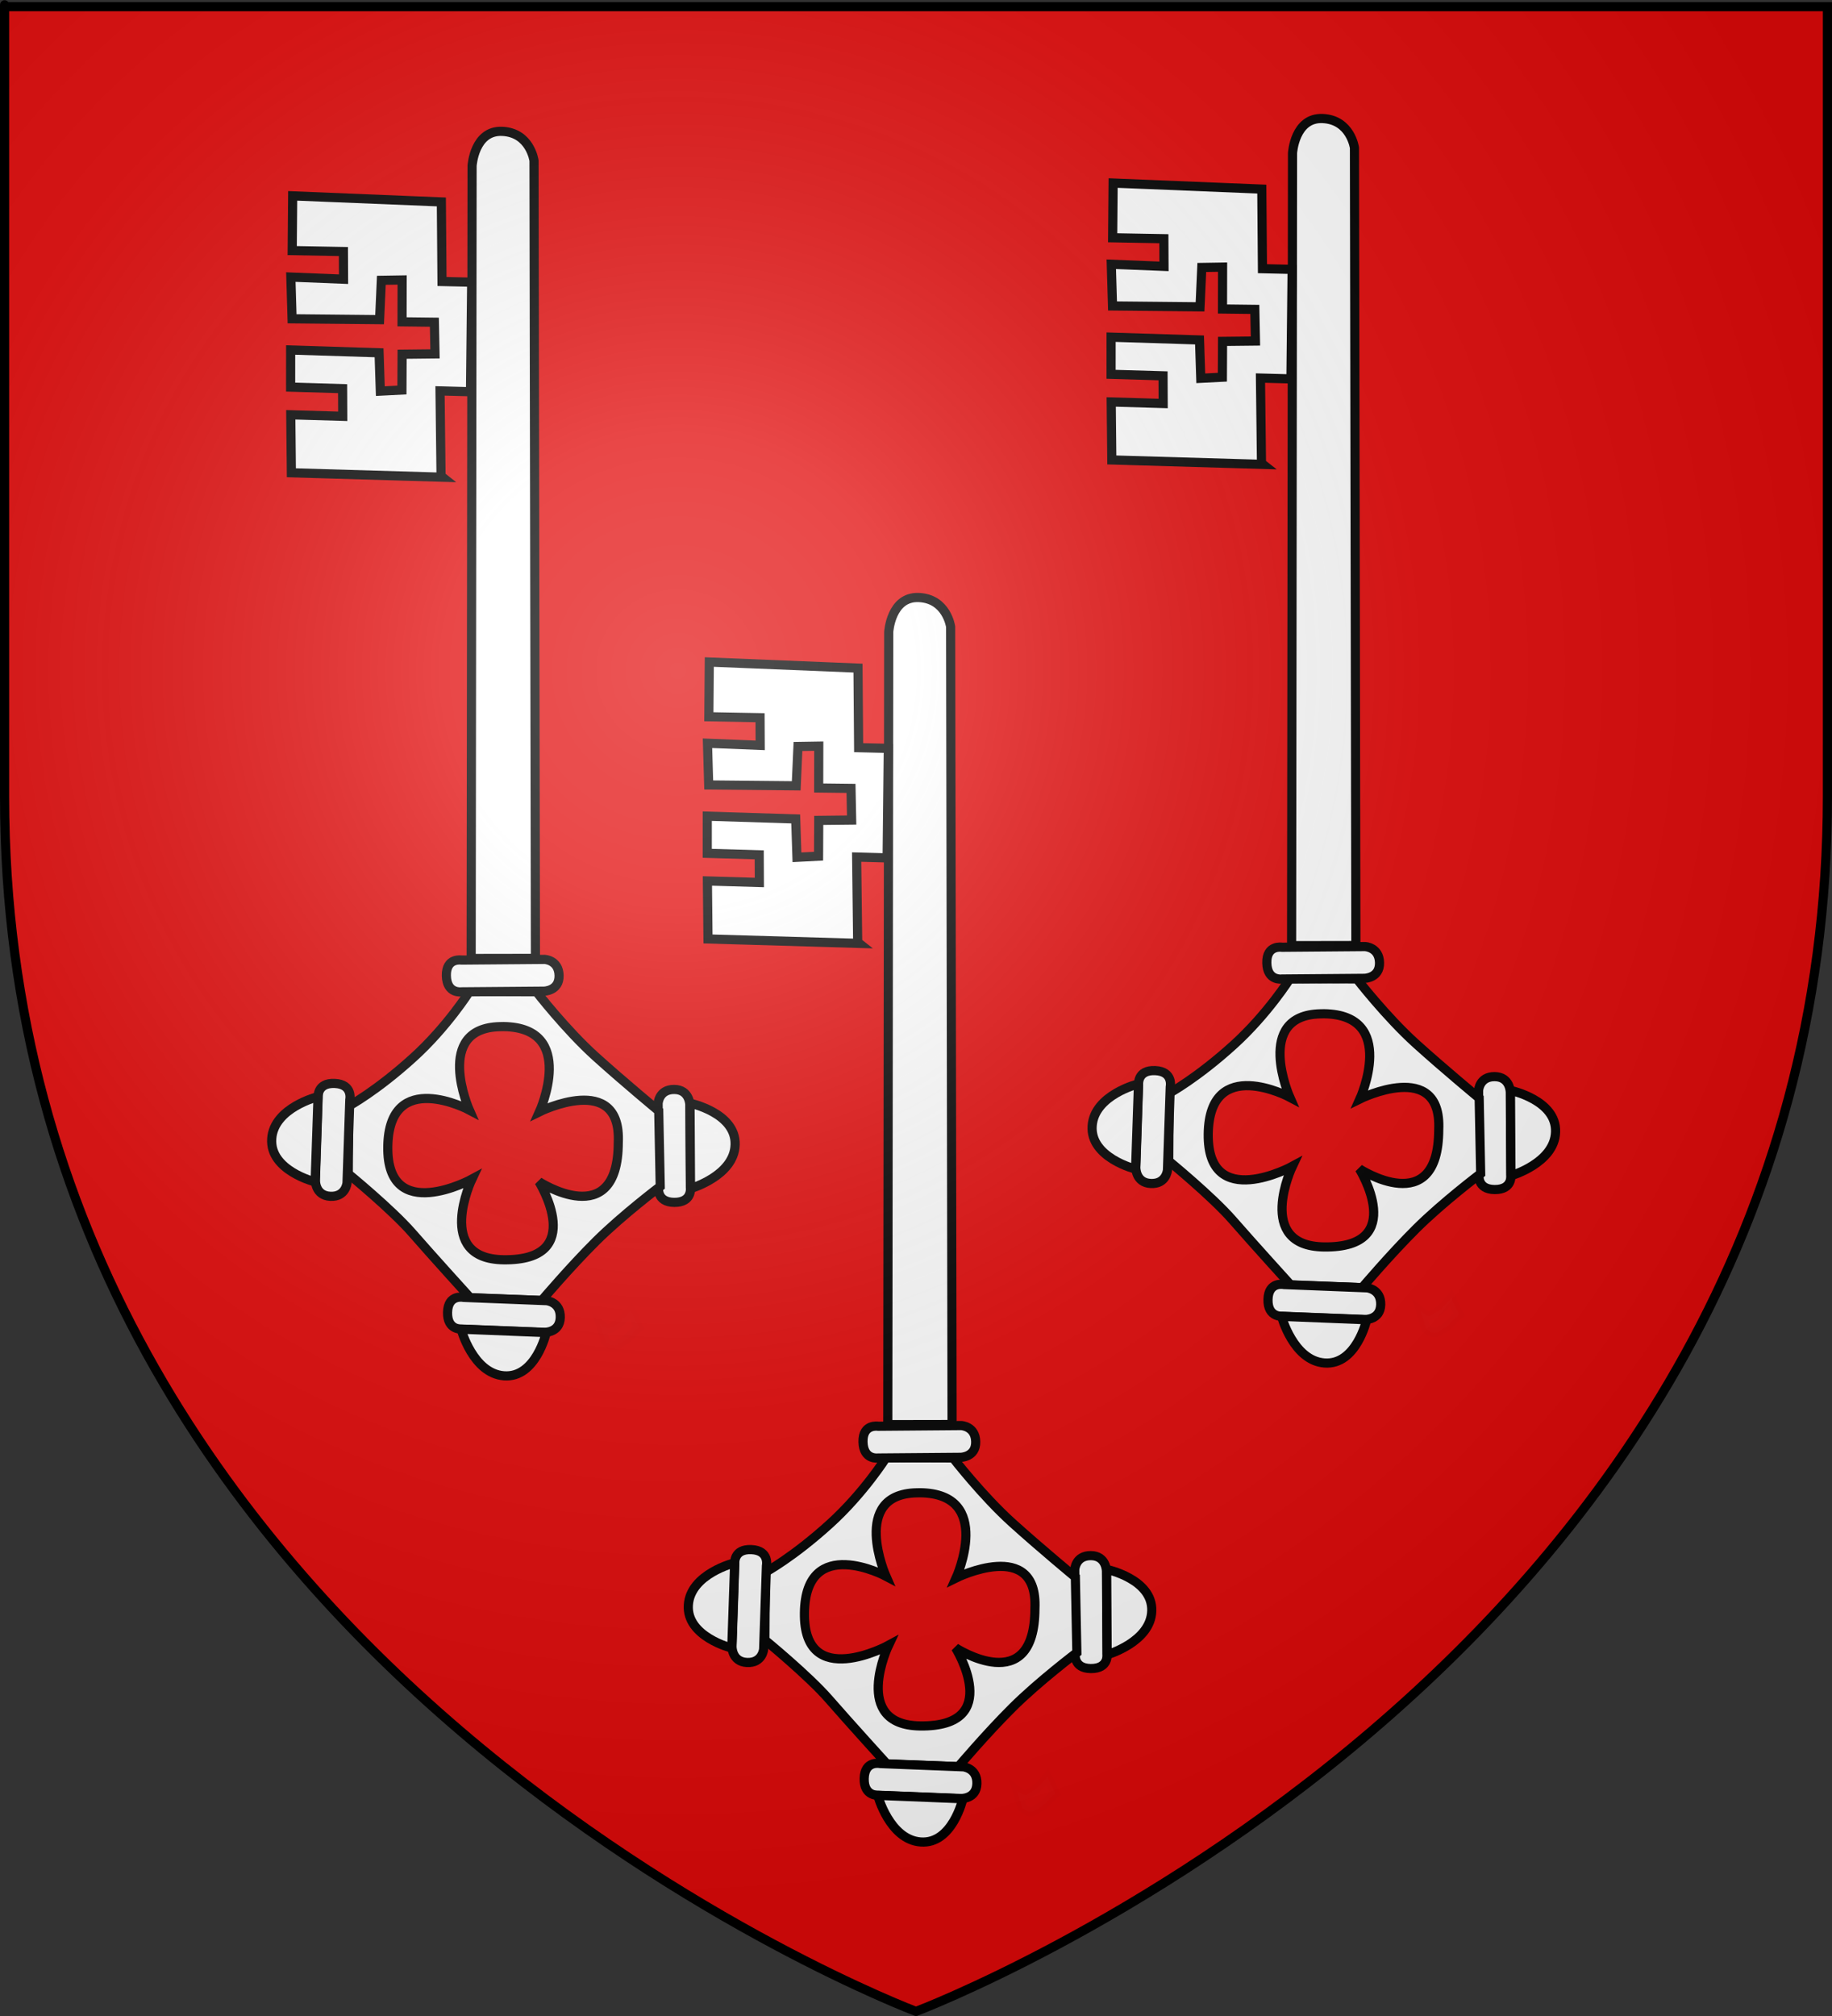 <?xml version="1.0" encoding="UTF-8" standalone="no"?>
<svg
   xmlns:dc="http://purl.org/dc/elements/1.1/"
   xmlns:cc="http://creativecommons.org/ns#"
   xmlns:rdf="http://www.w3.org/1999/02/22-rdf-syntax-ns#"
   xmlns:svg="http://www.w3.org/2000/svg"
   xmlns="http://www.w3.org/2000/svg"
   xmlns:xlink="http://www.w3.org/1999/xlink"
   xmlns:sodipodi="http://sodipodi.sourceforge.net/DTD/sodipodi-0.dtd"
   xmlns:inkscape="http://www.inkscape.org/namespaces/inkscape"
   height="660"
   width="600"
   version="1.0"
   id="svg2"
   sodipodi:version="0.32"
   inkscape:version="0.46"
   sodipodi:docname="Blason_ville_be_Zwijnaarde.svg"
   sodipodi:docbase="E:\DIVERS\Héraldique\Faits"
   inkscape:export-filename="/Users/olivier/Desktop/Blason Rouge/Blason_Vide_3D.png"
   inkscape:export-xdpi="144"
   inkscape:export-ydpi="144"
   inkscape:output_extension="org.inkscape.output.svg.inkscape">
  <rect width="100%" height="100%" fill="#333333" stroke="none"/>
  <sodipodi:namedview
     inkscape:window-height="850"
     inkscape:window-width="1440"
     inkscape:pageshadow="2"
     inkscape:pageopacity="0.0"
     guidetolerance="10.0"
     gridtolerance="10.0"
     objecttolerance="10.0"
     borderopacity="1.0"
     bordercolor="#666666"
     pagecolor="#ffffff"
     id="base"
     showgrid="false"
     height="660px"
     inkscape:zoom="0.44547727"
     inkscape:cx="396.46229"
     inkscape:cy="298.46115"
     inkscape:window-x="-8"
     inkscape:window-y="-8"
     inkscape:current-layer="layer4" />
  <desc
     id="desc4">Flag of Canton of Valais (Wallis)</desc>
  <defs
     id="defs6">
    <inkscape:perspective
       sodipodi:type="inkscape:persp3d"
       inkscape:vp_x="0 : 330 : 1"
       inkscape:vp_y="0 : 1000 : 0"
       inkscape:vp_z="600 : 330 : 1"
       inkscape:persp3d-origin="300 : 220 : 1"
       id="perspective3979" />
    <linearGradient
       id="linearGradient2893">
      <stop
         style="stop-color:white;stop-opacity:0.314;"
         offset="0"
         id="stop2895" />
      <stop
         id="stop2897"
         offset="0.19"
         style="stop-color:white;stop-opacity:0.251;" />
      <stop
         style="stop-color:#6b6b6b;stop-opacity:0.125;"
         offset="0.6"
         id="stop2901" />
      <stop
         style="stop-color:black;stop-opacity:0.125;"
         offset="1"
         id="stop2899" />
    </linearGradient>
    <linearGradient
       id="linearGradient2885">
      <stop
         id="stop2887"
         offset="0"
         style="stop-color:white;stop-opacity:1;" />
      <stop
         style="stop-color:white;stop-opacity:1;"
         offset="0.229"
         id="stop2891" />
      <stop
         id="stop2889"
         offset="1"
         style="stop-color:black;stop-opacity:1;" />
    </linearGradient>
    <linearGradient
       id="linearGradient2955">
      <stop
         id="stop2867"
         offset="0"
         style="stop-color:#fd0000;stop-opacity:1;" />
      <stop
         style="stop-color:#e77275;stop-opacity:0.659;"
         offset="0.5"
         id="stop2873" />
      <stop
         style="stop-color:black;stop-opacity:0.323;"
         offset="1"
         id="stop2959" />
    </linearGradient>
    <radialGradient
       inkscape:collect="always"
       xlink:href="#linearGradient2955"
       id="radialGradient2961"
       cx="225.524"
       cy="218.901"
       fx="225.524"
       fy="218.901"
       r="300"
       gradientTransform="matrix(-4.167939e-4,2.183,-1.884,-3.599562e-4,615.597,-289.121)"
       gradientUnits="userSpaceOnUse" />
    <polygon
       id="star"
       transform="scale(53,53)"
       points="0,-1 0.588,0.809 -0.951,-0.309 0.951,-0.309 -0.588,0.809 0,-1 " />
    <clipPath
       id="clip">
      <path
         d="M 0,-200 L 0,600 L 300,600 L 300,-200 L 0,-200 z "
         id="path10" />
    </clipPath>
    <radialGradient
       inkscape:collect="always"
       xlink:href="#linearGradient2955"
       id="radialGradient1911"
       gradientUnits="userSpaceOnUse"
       gradientTransform="matrix(-4.167939e-4,2.183,-1.884,-3.599562e-4,615.597,-289.121)"
       cx="225.524"
       cy="218.901"
       fx="225.524"
       fy="218.901"
       r="300" />
    <radialGradient
       inkscape:collect="always"
       xlink:href="#linearGradient2955"
       id="radialGradient2865"
       gradientUnits="userSpaceOnUse"
       gradientTransform="matrix(0,1.749,-1.593,-1.049767e-7,551.788,-191.29)"
       cx="225.524"
       cy="218.901"
       fx="225.524"
       fy="218.901"
       r="300" />
    <radialGradient
       inkscape:collect="always"
       xlink:href="#linearGradient2955"
       id="radialGradient2871"
       gradientUnits="userSpaceOnUse"
       gradientTransform="matrix(0,1.386,-1.323,-5.741131e-8,-158.082,-109.541)"
       cx="225.524"
       cy="218.901"
       fx="225.524"
       fy="218.901"
       r="300" />
    <radialGradient
       inkscape:collect="always"
       xlink:href="#linearGradient2893"
       id="radialGradient3163"
       gradientUnits="userSpaceOnUse"
       gradientTransform="matrix(1.353,0,0,1.349,-77.629,-85.747)"
       cx="221.445"
       cy="226.331"
       fx="221.445"
       fy="226.331"
       r="300" />
  </defs>
  <g
     inkscape:groupmode="layer"
     id="layer3"
     inkscape:label="Fond écu"
     style="display:inline">
    <path
       id="path2855"
       style="fill:#e20909;fill-opacity:1;fill-rule:evenodd;stroke:none;stroke-width:1px;stroke-linecap:butt;stroke-linejoin:miter;stroke-opacity:1"
       d="M 300,658.5 C 300,658.5 598.5,546.18 598.5,260.728 C 598.5,-24.723 598.5,2.176 598.5,2.176 L 1.5,2.176 L 1.5,260.728 C 1.5,546.18 300,658.5 300,658.5 z "
       sodipodi:nodetypes="cccccc" />
  </g>
  <g
     inkscape:groupmode="layer"
     id="layer4"
     inkscape:label="Meubles">
    <g
       id="g2377"
       style="fill:#ffffff;fill-opacity:1;stroke:#000000;stroke-width:3.99;stroke-miterlimit:4;stroke-dasharray:none;stroke-opacity:1"
       transform="matrix(0.75,0,0,0.754,-88.175,-137.498)">
      <path
         id="path2379"
         style="opacity:0.01;fill:#ffffff;fill-opacity:1;stroke:#000000;stroke-width:3.99;stroke-miterlimit:4;stroke-dasharray:none;stroke-opacity:1;display:inline"
         d="M 574.935,953.886 C 574.33,954.675 573.597,955.386 572.911,956.113 C 572.019,957.251 570.941,958.208 569.886,959.187 C 568.808,959.935 567.648,960.557 566.514,961.217 C 565.597,962.097 564.988,961.475 564.052,961.442 C 563.182,960.948 562.417,960.297 561.622,959.695 L 563.87,967.159 C 564.729,967.773 565.534,968.486 566.533,968.869 C 567.688,968.879 568.59,969.24 569.61,968.339 C 570.778,967.643 571.968,966.984 573.094,966.222 C 574.18,965.229 575.299,964.27 576.198,963.093 C 576.91,962.399 577.584,961.664 578.408,961.099 L 574.935,953.886 z " />
      <g
         id="g2381"
         style="fill:#ffffff;fill-opacity:1;stroke:#000000;stroke-width:5.343;stroke-miterlimit:4;stroke-dasharray:none;stroke-opacity:1"
         transform="matrix(-0.596,-0.459,-0.453,0.587,989.254,526.081)">
        <path
           id="path2383"
           style="fill:#ffffff;fill-opacity:1;fill-rule:evenodd;stroke:#000000;stroke-width:5.343;stroke-linecap:butt;stroke-linejoin:miter;stroke-miterlimit:4;stroke-dasharray:none;stroke-opacity:1"
           d="M 133.94,681.405 L 104.579,719.533 C 104.579,719.533 98.332,725.624 106.805,732.149 C 115.278,738.673 119.495,730.5 119.495,730.5 L 149.107,692.046 C 149.107,692.046 153.8,685.277 146.63,679.756 C 139.461,674.235 133.94,681.405 133.94,681.405 z " />
        <path
           id="path2385"
           style="fill:#ffffff;fill-opacity:1;fill-rule:evenodd;stroke:#000000;stroke-width:5.343;stroke-linecap:butt;stroke-linejoin:miter;stroke-miterlimit:4;stroke-dasharray:none;stroke-opacity:1"
           d="M 104.221,719.871 C 104.221,719.871 88.59,698.328 99.17,683.506 C 109.986,668.354 134.526,680.476 134.526,680.476 L 104.221,719.871 z " />
      </g>
      <path
         id="path2387"
         style="fill:#ffffff;fill-opacity:1;fill-rule:evenodd;stroke:#000000;stroke-width:3.99;stroke-linecap:butt;stroke-linejoin:miter;stroke-miterlimit:4;stroke-dasharray:none;stroke-opacity:1"
         d="M 504.5,815.281 C 504.5,815.281 494.781,830.619 480.031,843.938 C 463.885,858.517 451.781,865 451.781,865 L 451.594,894.438 C 451.594,894.438 470.461,909.776 479.531,920.125 C 488.601,930.474 504.875,948.281 504.875,948.281 L 536.031,949.438 C 536.031,949.438 548.257,935.087 559.719,923.75 C 571.181,912.413 587.812,899.906 587.812,899.906 L 587.156,867.125 C 587.156,867.125 571.924,854.602 559.562,843.5 C 546.532,831.797 533.75,815.375 533.75,815.375 L 504.5,815.281 z M 519.406,830.5 C 551.692,830.918 535.094,867.469 535.094,867.469 C 535.094,867.469 570.898,849.823 569.5,880.812 C 569.417,920.258 534.844,897.844 534.844,897.844 C 534.844,897.844 556.427,932.242 519.375,931.75 C 489.034,931.347 505.562,896.75 505.562,896.75 C 505.562,896.75 468.371,916.884 468.844,882.656 C 469.321,848.132 504.438,866.719 504.438,866.719 C 504.438,866.719 488.685,831.174 517.812,830.531 C 518.35,830.519 518.894,830.493 519.406,830.5 z " />
      <g
         id="g2389"
         style="fill:#ffffff;fill-opacity:1;stroke:#000000;stroke-width:5.343;stroke-miterlimit:4;stroke-dasharray:none;stroke-opacity:1;display:inline"
         transform="matrix(-0.596,-0.459,-0.453,0.587,937.618,605.792)">
        <g
           id="g2391"
           style="fill:#ffffff;fill-opacity:1;stroke:#000000;stroke-width:5.343;stroke-miterlimit:4;stroke-dasharray:none;stroke-opacity:1"
           transform="matrix(-3.191847e-2,-0.999,0.999,-3.191847e-2,-545.384,867.003)">
          <path
             id="path2393"
             style="fill:#ffffff;fill-opacity:1;fill-rule:evenodd;stroke:#000000;stroke-width:5.343;stroke-linecap:butt;stroke-linejoin:miter;stroke-miterlimit:4;stroke-dasharray:none;stroke-opacity:1"
             d="M 133.94,681.405 L 104.579,719.533 C 104.579,719.533 98.332,725.624 106.805,732.149 C 115.278,738.673 119.495,730.5 119.495,730.5 L 149.107,692.046 C 149.107,692.046 153.8,685.277 146.63,679.756 C 139.461,674.235 133.94,681.405 133.94,681.405 z " />
          <path
             id="path2395"
             style="fill:#ffffff;fill-opacity:1;fill-rule:evenodd;stroke:#000000;stroke-width:5.343;stroke-linecap:butt;stroke-linejoin:miter;stroke-miterlimit:4;stroke-dasharray:none;stroke-opacity:1"
             d="M 104.221,719.871 C 104.221,719.871 88.59,698.328 99.17,683.506 C 109.986,668.354 134.526,680.476 134.526,680.476 L 104.221,719.871 z " />
        </g>
      </g>
      <g
         id="g2397"
         style="fill:#ffffff;fill-opacity:1;stroke:#000000;stroke-width:5.343;stroke-miterlimit:4;stroke-dasharray:none;stroke-opacity:1;display:inline"
         transform="matrix(0.577,0.482,0.476,-0.569,35.59,1220.299)">
        <path
           id="path2399"
           style="fill:#ffffff;fill-opacity:1;fill-rule:evenodd;stroke:#000000;stroke-width:5.343;stroke-linecap:butt;stroke-linejoin:miter;stroke-miterlimit:4;stroke-dasharray:none;stroke-opacity:1"
           d="M 133.94,681.405 L 104.579,719.533 C 104.579,719.533 98.332,725.624 106.805,732.149 C 115.278,738.673 119.495,730.5 119.495,730.5 L 149.107,692.046 C 149.107,692.046 153.8,685.277 146.63,679.756 C 139.461,674.235 133.94,681.405 133.94,681.405 z " />
        <path
           id="path2401"
           style="fill:#ffffff;fill-opacity:1;fill-rule:evenodd;stroke:#000000;stroke-width:5.343;stroke-linecap:butt;stroke-linejoin:miter;stroke-miterlimit:4;stroke-dasharray:none;stroke-opacity:1"
           d="M 104.221,719.871 C 104.221,719.871 88.59,698.328 99.17,683.506 C 109.986,668.354 134.526,680.476 134.526,680.476 L 104.221,719.871 z " />
      </g>
      <path
         id="path2403"
         style="fill:#ffffff;fill-opacity:1;fill-rule:evenodd;stroke:#000000;stroke-width:3.99;stroke-linecap:butt;stroke-linejoin:miter;stroke-miterlimit:4;stroke-dasharray:none;stroke-opacity:1;display:inline"
         d="M 537.022,815.125 L 501.034,815.42 C 501.034,815.42 494.595,816.393 494.421,808.423 C 494.247,800.452 501.041,801.623 501.041,801.623 L 537.336,801.325 C 537.336,801.325 543.495,801.581 543.642,808.326 C 543.789,815.07 537.022,815.125 537.022,815.125 z " />
      <path
         id="path2405"
         style="fill:#ffffff;fill-opacity:1;fill-rule:evenodd;stroke:#000000;stroke-width:3.99;stroke-linecap:butt;stroke-linejoin:miter;stroke-miterlimit:4;stroke-dasharray:none;stroke-opacity:1;display:inline"
         d="M 532.693,454.509 C 532.693,454.509 531.027,442.323 518.796,441.798 C 506.564,441.274 505.65,456.811 505.65,456.811 L 505.247,800.935 L 533.316,800.887 L 532.693,454.509 z " />
      <path
         id="path2407"
         style="fill:#ffffff;fill-opacity:1;fill-rule:evenodd;stroke:#000000;stroke-width:3.99;stroke-linecap:butt;stroke-linejoin:miter;stroke-miterlimit:4;stroke-dasharray:none;stroke-opacity:1;display:inline"
         d="M 504.957,554.849 L 491.65,554.492 L 492.096,591.455 L 492.748,591.968 L 426.739,590.042 L 426.475,564.865 L 449.166,565.528 L 449.107,553.517 L 426.416,552.855 L 426.422,536.734 L 465.036,537.943 L 465.583,554.588 L 475.018,554.109 L 475.097,538.566 L 489.463,538.409 L 489.184,524.665 L 475.071,524.5 L 475.109,506.324 L 466.027,506.47 L 465.263,523.556 L 427.048,523.181 L 426.508,505.07 L 449.525,505.989 L 449.466,493.979 L 427.102,493.573 L 427.31,469.808 L 492.235,472.443 L 492.516,506.997 L 505.472,507.292 L 504.957,554.849 z " />
    </g>
    <g
       transform="matrix(0.75,0,0,0.754,44.078,-294.312)"
       style="fill:#ffffff;fill-opacity:1;stroke:#000000;stroke-width:3.99;stroke-miterlimit:4;stroke-dasharray:none;stroke-opacity:1"
       id="g2233">
      <path
         d="M 574.935,953.886 C 574.33,954.675 573.597,955.386 572.911,956.113 C 572.019,957.251 570.941,958.208 569.886,959.187 C 568.808,959.935 567.648,960.557 566.514,961.217 C 565.597,962.097 564.988,961.475 564.052,961.442 C 563.182,960.948 562.417,960.297 561.622,959.695 L 563.87,967.159 C 564.729,967.773 565.534,968.486 566.533,968.869 C 567.688,968.879 568.59,969.24 569.61,968.339 C 570.778,967.643 571.968,966.984 573.094,966.222 C 574.18,965.229 575.299,964.27 576.198,963.093 C 576.91,962.399 577.584,961.664 578.408,961.099 L 574.935,953.886 z "
         style="opacity:0.01;fill:#ffffff;fill-opacity:1;stroke:#000000;stroke-width:3.99;stroke-miterlimit:4;stroke-dasharray:none;stroke-opacity:1;display:inline"
         id="path2235" />
      <g
         transform="matrix(-0.596,-0.459,-0.453,0.587,989.254,526.081)"
         style="fill:#ffffff;fill-opacity:1;stroke:#000000;stroke-width:5.343;stroke-miterlimit:4;stroke-dasharray:none;stroke-opacity:1"
         id="g2237">
        <path
           d="M 133.94,681.405 L 104.579,719.533 C 104.579,719.533 98.332,725.624 106.805,732.149 C 115.278,738.673 119.495,730.5 119.495,730.5 L 149.107,692.046 C 149.107,692.046 153.8,685.277 146.63,679.756 C 139.461,674.235 133.94,681.405 133.94,681.405 z "
           style="fill:#ffffff;fill-opacity:1;fill-rule:evenodd;stroke:#000000;stroke-width:5.343;stroke-linecap:butt;stroke-linejoin:miter;stroke-miterlimit:4;stroke-dasharray:none;stroke-opacity:1"
           id="path2239" />
        <path
           d="M 104.221,719.871 C 104.221,719.871 88.59,698.328 99.17,683.506 C 109.986,668.354 134.526,680.476 134.526,680.476 L 104.221,719.871 z "
           style="fill:#ffffff;fill-opacity:1;fill-rule:evenodd;stroke:#000000;stroke-width:5.343;stroke-linecap:butt;stroke-linejoin:miter;stroke-miterlimit:4;stroke-dasharray:none;stroke-opacity:1"
           id="path2241" />
      </g>
      <path
         d="M 504.5,815.281 C 504.5,815.281 494.781,830.619 480.031,843.938 C 463.885,858.517 451.781,865 451.781,865 L 451.594,894.438 C 451.594,894.438 470.461,909.776 479.531,920.125 C 488.601,930.474 504.875,948.281 504.875,948.281 L 536.031,949.438 C 536.031,949.438 548.257,935.087 559.719,923.75 C 571.181,912.413 587.812,899.906 587.812,899.906 L 587.156,867.125 C 587.156,867.125 571.924,854.602 559.562,843.5 C 546.532,831.797 533.75,815.375 533.75,815.375 L 504.5,815.281 z M 519.406,830.5 C 551.692,830.918 535.094,867.469 535.094,867.469 C 535.094,867.469 570.898,849.823 569.5,880.812 C 569.417,920.258 534.844,897.844 534.844,897.844 C 534.844,897.844 556.427,932.242 519.375,931.75 C 489.034,931.347 505.562,896.75 505.562,896.75 C 505.562,896.75 468.371,916.884 468.844,882.656 C 469.321,848.132 504.438,866.719 504.438,866.719 C 504.438,866.719 488.685,831.174 517.812,830.531 C 518.35,830.519 518.894,830.493 519.406,830.5 z "
         style="fill:#ffffff;fill-opacity:1;fill-rule:evenodd;stroke:#000000;stroke-width:3.99;stroke-linecap:butt;stroke-linejoin:miter;stroke-miterlimit:4;stroke-dasharray:none;stroke-opacity:1"
         id="path2243" />
      <g
         transform="matrix(-0.596,-0.459,-0.453,0.587,937.618,605.792)"
         style="fill:#ffffff;fill-opacity:1;stroke:#000000;stroke-width:5.343;stroke-miterlimit:4;stroke-dasharray:none;stroke-opacity:1;display:inline"
         id="g2245">
        <g
           transform="matrix(-3.191847e-2,-0.999,0.999,-3.191847e-2,-545.384,867.003)"
           style="fill:#ffffff;fill-opacity:1;stroke:#000000;stroke-width:5.343;stroke-miterlimit:4;stroke-dasharray:none;stroke-opacity:1"
           id="g2247">
          <path
             d="M 133.94,681.405 L 104.579,719.533 C 104.579,719.533 98.332,725.624 106.805,732.149 C 115.278,738.673 119.495,730.5 119.495,730.5 L 149.107,692.046 C 149.107,692.046 153.8,685.277 146.63,679.756 C 139.461,674.235 133.94,681.405 133.94,681.405 z "
             style="fill:#ffffff;fill-opacity:1;fill-rule:evenodd;stroke:#000000;stroke-width:5.343;stroke-linecap:butt;stroke-linejoin:miter;stroke-miterlimit:4;stroke-dasharray:none;stroke-opacity:1"
             id="path2249" />
          <path
             d="M 104.221,719.871 C 104.221,719.871 88.59,698.328 99.17,683.506 C 109.986,668.354 134.526,680.476 134.526,680.476 L 104.221,719.871 z "
             style="fill:#ffffff;fill-opacity:1;fill-rule:evenodd;stroke:#000000;stroke-width:5.343;stroke-linecap:butt;stroke-linejoin:miter;stroke-miterlimit:4;stroke-dasharray:none;stroke-opacity:1"
             id="path2251" />
        </g>
      </g>
      <g
         transform="matrix(0.577,0.482,0.476,-0.569,35.59,1220.299)"
         style="fill:#ffffff;fill-opacity:1;stroke:#000000;stroke-width:5.343;stroke-miterlimit:4;stroke-dasharray:none;stroke-opacity:1;display:inline"
         id="g2253">
        <path
           d="M 133.94,681.405 L 104.579,719.533 C 104.579,719.533 98.332,725.624 106.805,732.149 C 115.278,738.673 119.495,730.5 119.495,730.5 L 149.107,692.046 C 149.107,692.046 153.8,685.277 146.63,679.756 C 139.461,674.235 133.94,681.405 133.94,681.405 z "
           style="fill:#ffffff;fill-opacity:1;fill-rule:evenodd;stroke:#000000;stroke-width:5.343;stroke-linecap:butt;stroke-linejoin:miter;stroke-miterlimit:4;stroke-dasharray:none;stroke-opacity:1"
           id="path2255" />
        <path
           d="M 104.221,719.871 C 104.221,719.871 88.59,698.328 99.17,683.506 C 109.986,668.354 134.526,680.476 134.526,680.476 L 104.221,719.871 z "
           style="fill:#ffffff;fill-opacity:1;fill-rule:evenodd;stroke:#000000;stroke-width:5.343;stroke-linecap:butt;stroke-linejoin:miter;stroke-miterlimit:4;stroke-dasharray:none;stroke-opacity:1"
           id="path2257" />
      </g>
      <path
         d="M 537.022,815.125 L 501.034,815.42 C 501.034,815.42 494.595,816.393 494.421,808.423 C 494.247,800.452 501.041,801.623 501.041,801.623 L 537.336,801.325 C 537.336,801.325 543.495,801.581 543.642,808.326 C 543.789,815.07 537.022,815.125 537.022,815.125 z "
         style="fill:#ffffff;fill-opacity:1;fill-rule:evenodd;stroke:#000000;stroke-width:3.99;stroke-linecap:butt;stroke-linejoin:miter;stroke-miterlimit:4;stroke-dasharray:none;stroke-opacity:1;display:inline"
         id="path2259" />
      <path
         d="M 532.693,454.509 C 532.693,454.509 531.027,442.323 518.796,441.798 C 506.564,441.274 505.65,456.811 505.65,456.811 L 505.247,800.935 L 533.316,800.887 L 532.693,454.509 z "
         style="fill:#ffffff;fill-opacity:1;fill-rule:evenodd;stroke:#000000;stroke-width:3.99;stroke-linecap:butt;stroke-linejoin:miter;stroke-miterlimit:4;stroke-dasharray:none;stroke-opacity:1;display:inline"
         id="path2261" />
      <path
         d="M 504.957,554.849 L 491.65,554.492 L 492.096,591.455 L 492.748,591.968 L 426.739,590.042 L 426.475,564.865 L 449.166,565.528 L 449.107,553.517 L 426.416,552.855 L 426.422,536.734 L 465.036,537.943 L 465.583,554.588 L 475.018,554.109 L 475.097,538.566 L 489.463,538.409 L 489.184,524.665 L 475.071,524.5 L 475.109,506.324 L 466.027,506.47 L 465.263,523.556 L 427.048,523.181 L 426.508,505.07 L 449.525,505.989 L 449.466,493.979 L 427.102,493.573 L 427.31,469.808 L 492.235,472.443 L 492.516,506.997 L 505.472,507.292 L 504.957,554.849 z "
         style="fill:#ffffff;fill-opacity:1;fill-rule:evenodd;stroke:#000000;stroke-width:3.99;stroke-linecap:butt;stroke-linejoin:miter;stroke-miterlimit:4;stroke-dasharray:none;stroke-opacity:1;display:inline"
         id="path2263" />
    </g>
    <g
       id="g2265"
       style="fill:#ffffff;fill-opacity:1;stroke:#000000;stroke-width:3.99;stroke-miterlimit:4;stroke-dasharray:none;stroke-opacity:1"
       transform="matrix(0.75,0,0,0.754,-224.626,-290.113)">
      <path
         id="path2267"
         style="opacity:0.01;fill:#ffffff;fill-opacity:1;stroke:#000000;stroke-width:3.99;stroke-miterlimit:4;stroke-dasharray:none;stroke-opacity:1;display:inline"
         d="M 574.935,953.886 C 574.33,954.675 573.597,955.386 572.911,956.113 C 572.019,957.251 570.941,958.208 569.886,959.187 C 568.808,959.935 567.648,960.557 566.514,961.217 C 565.597,962.097 564.988,961.475 564.052,961.442 C 563.182,960.948 562.417,960.297 561.622,959.695 L 563.87,967.159 C 564.729,967.773 565.534,968.486 566.533,968.869 C 567.688,968.879 568.59,969.24 569.61,968.339 C 570.778,967.643 571.968,966.984 573.094,966.222 C 574.18,965.229 575.299,964.27 576.198,963.093 C 576.91,962.399 577.584,961.664 578.408,961.099 L 574.935,953.886 z " />
      <g
         id="g2269"
         style="fill:#ffffff;fill-opacity:1;stroke:#000000;stroke-width:5.343;stroke-miterlimit:4;stroke-dasharray:none;stroke-opacity:1"
         transform="matrix(-0.596,-0.459,-0.453,0.587,989.254,526.081)">
        <path
           id="path2271"
           style="fill:#ffffff;fill-opacity:1;fill-rule:evenodd;stroke:#000000;stroke-width:5.343;stroke-linecap:butt;stroke-linejoin:miter;stroke-miterlimit:4;stroke-dasharray:none;stroke-opacity:1"
           d="M 133.94,681.405 L 104.579,719.533 C 104.579,719.533 98.332,725.624 106.805,732.149 C 115.278,738.673 119.495,730.5 119.495,730.5 L 149.107,692.046 C 149.107,692.046 153.8,685.277 146.63,679.756 C 139.461,674.235 133.94,681.405 133.94,681.405 z " />
        <path
           id="path2273"
           style="fill:#ffffff;fill-opacity:1;fill-rule:evenodd;stroke:#000000;stroke-width:5.343;stroke-linecap:butt;stroke-linejoin:miter;stroke-miterlimit:4;stroke-dasharray:none;stroke-opacity:1"
           d="M 104.221,719.871 C 104.221,719.871 88.59,698.328 99.17,683.506 C 109.986,668.354 134.526,680.476 134.526,680.476 L 104.221,719.871 z " />
      </g>
      <path
         id="path2275"
         style="fill:#ffffff;fill-opacity:1;fill-rule:evenodd;stroke:#000000;stroke-width:3.99;stroke-linecap:butt;stroke-linejoin:miter;stroke-miterlimit:4;stroke-dasharray:none;stroke-opacity:1"
         d="M 504.5,815.281 C 504.5,815.281 494.781,830.619 480.031,843.938 C 463.885,858.517 451.781,865 451.781,865 L 451.594,894.438 C 451.594,894.438 470.461,909.776 479.531,920.125 C 488.601,930.474 504.875,948.281 504.875,948.281 L 536.031,949.438 C 536.031,949.438 548.257,935.087 559.719,923.75 C 571.181,912.413 587.812,899.906 587.812,899.906 L 587.156,867.125 C 587.156,867.125 571.924,854.602 559.562,843.5 C 546.532,831.797 533.75,815.375 533.75,815.375 L 504.5,815.281 z M 519.406,830.5 C 551.692,830.918 535.094,867.469 535.094,867.469 C 535.094,867.469 570.898,849.823 569.5,880.812 C 569.417,920.258 534.844,897.844 534.844,897.844 C 534.844,897.844 556.427,932.242 519.375,931.75 C 489.034,931.347 505.562,896.75 505.562,896.75 C 505.562,896.75 468.371,916.884 468.844,882.656 C 469.321,848.132 504.438,866.719 504.438,866.719 C 504.438,866.719 488.685,831.174 517.812,830.531 C 518.35,830.519 518.894,830.493 519.406,830.5 z " />
      <g
         id="g2277"
         style="fill:#ffffff;fill-opacity:1;stroke:#000000;stroke-width:5.343;stroke-miterlimit:4;stroke-dasharray:none;stroke-opacity:1;display:inline"
         transform="matrix(-0.596,-0.459,-0.453,0.587,937.618,605.792)">
        <g
           id="g2279"
           style="fill:#ffffff;fill-opacity:1;stroke:#000000;stroke-width:5.343;stroke-miterlimit:4;stroke-dasharray:none;stroke-opacity:1"
           transform="matrix(-3.191847e-2,-0.999,0.999,-3.191847e-2,-545.384,867.003)">
          <path
             id="path2281"
             style="fill:#ffffff;fill-opacity:1;fill-rule:evenodd;stroke:#000000;stroke-width:5.343;stroke-linecap:butt;stroke-linejoin:miter;stroke-miterlimit:4;stroke-dasharray:none;stroke-opacity:1"
             d="M 133.94,681.405 L 104.579,719.533 C 104.579,719.533 98.332,725.624 106.805,732.149 C 115.278,738.673 119.495,730.5 119.495,730.5 L 149.107,692.046 C 149.107,692.046 153.8,685.277 146.63,679.756 C 139.461,674.235 133.94,681.405 133.94,681.405 z " />
          <path
             id="path2283"
             style="fill:#ffffff;fill-opacity:1;fill-rule:evenodd;stroke:#000000;stroke-width:5.343;stroke-linecap:butt;stroke-linejoin:miter;stroke-miterlimit:4;stroke-dasharray:none;stroke-opacity:1"
             d="M 104.221,719.871 C 104.221,719.871 88.59,698.328 99.17,683.506 C 109.986,668.354 134.526,680.476 134.526,680.476 L 104.221,719.871 z " />
        </g>
      </g>
      <g
         id="g2285"
         style="fill:#ffffff;fill-opacity:1;stroke:#000000;stroke-width:5.343;stroke-miterlimit:4;stroke-dasharray:none;stroke-opacity:1;display:inline"
         transform="matrix(0.577,0.482,0.476,-0.569,35.59,1220.299)">
        <path
           id="path2287"
           style="fill:#ffffff;fill-opacity:1;fill-rule:evenodd;stroke:#000000;stroke-width:5.343;stroke-linecap:butt;stroke-linejoin:miter;stroke-miterlimit:4;stroke-dasharray:none;stroke-opacity:1"
           d="M 133.94,681.405 L 104.579,719.533 C 104.579,719.533 98.332,725.624 106.805,732.149 C 115.278,738.673 119.495,730.5 119.495,730.5 L 149.107,692.046 C 149.107,692.046 153.8,685.277 146.63,679.756 C 139.461,674.235 133.94,681.405 133.94,681.405 z " />
        <path
           id="path2289"
           style="fill:#ffffff;fill-opacity:1;fill-rule:evenodd;stroke:#000000;stroke-width:5.343;stroke-linecap:butt;stroke-linejoin:miter;stroke-miterlimit:4;stroke-dasharray:none;stroke-opacity:1"
           d="M 104.221,719.871 C 104.221,719.871 88.59,698.328 99.17,683.506 C 109.986,668.354 134.526,680.476 134.526,680.476 L 104.221,719.871 z " />
      </g>
      <path
         id="path2291"
         style="fill:#ffffff;fill-opacity:1;fill-rule:evenodd;stroke:#000000;stroke-width:3.99;stroke-linecap:butt;stroke-linejoin:miter;stroke-miterlimit:4;stroke-dasharray:none;stroke-opacity:1;display:inline"
         d="M 537.022,815.125 L 501.034,815.42 C 501.034,815.42 494.595,816.393 494.421,808.423 C 494.247,800.452 501.041,801.623 501.041,801.623 L 537.336,801.325 C 537.336,801.325 543.495,801.581 543.642,808.326 C 543.789,815.07 537.022,815.125 537.022,815.125 z " />
      <path
         id="path2293"
         style="fill:#ffffff;fill-opacity:1;fill-rule:evenodd;stroke:#000000;stroke-width:3.99;stroke-linecap:butt;stroke-linejoin:miter;stroke-miterlimit:4;stroke-dasharray:none;stroke-opacity:1;display:inline"
         d="M 532.693,454.509 C 532.693,454.509 531.027,442.323 518.796,441.798 C 506.564,441.274 505.65,456.811 505.65,456.811 L 505.247,800.935 L 533.316,800.887 L 532.693,454.509 z " />
      <path
         id="path2295"
         style="fill:#ffffff;fill-opacity:1;fill-rule:evenodd;stroke:#000000;stroke-width:3.99;stroke-linecap:butt;stroke-linejoin:miter;stroke-miterlimit:4;stroke-dasharray:none;stroke-opacity:1;display:inline"
         d="M 504.957,554.849 L 491.65,554.492 L 492.096,591.455 L 492.748,591.968 L 426.739,590.042 L 426.475,564.865 L 449.166,565.528 L 449.107,553.517 L 426.416,552.855 L 426.422,536.734 L 465.036,537.943 L 465.583,554.588 L 475.018,554.109 L 475.097,538.566 L 489.463,538.409 L 489.184,524.665 L 475.071,524.5 L 475.109,506.324 L 466.027,506.47 L 465.263,523.556 L 427.048,523.181 L 426.508,505.07 L 449.525,505.989 L 449.466,493.979 L 427.102,493.573 L 427.31,469.808 L 492.235,472.443 L 492.516,506.997 L 505.472,507.292 L 504.957,554.849 z " />
    </g>
  </g>
  <g
     inkscape:groupmode="layer"
     id="layer2"
     inkscape:label="Reflet final"
     sodipodi:insensitive="true">
    <path
       sodipodi:nodetypes="cccccc"
       d="M 300,658.5 C 300,658.5 598.5,546.18 598.5,260.728 C 598.5,-24.723 598.5,2.176 598.5,2.176 L 1.5,2.176 L 1.5,260.728 C 1.5,546.18 300,658.5 300,658.5 z "
       style="opacity:1;fill:url(#radialGradient3163);fill-opacity:1;fill-rule:evenodd;stroke:none;stroke-width:1px;stroke-linecap:butt;stroke-linejoin:miter;stroke-opacity:1"
       id="path2875"
       inkscape:export-xdpi="144"
       inkscape:export-ydpi="144" />
  </g>
  <g
     inkscape:groupmode="layer"
     id="layer1"
     inkscape:label="Contour final"
     sodipodi:insensitive="true">
    <path
       sodipodi:nodetypes="cccccc"
       d="M 300,658.5 C 300,658.5 1.5,546.18 1.5,260.728 C 1.5,-24.723 1.5,2.176 1.5,2.176 L 598.5,2.176 L 598.5,260.728 C 598.5,546.18 300,658.5 300,658.5 z "
       style="opacity:1;fill:none;fill-opacity:1;fill-rule:evenodd;stroke:#000000;stroke-width:3;stroke-linecap:butt;stroke-linejoin:miter;stroke-miterlimit:4;stroke-dasharray:none;stroke-opacity:1"
       id="path1411"
       inkscape:export-xdpi="144"
       inkscape:export-ydpi="144" />
  </g>
</svg>

